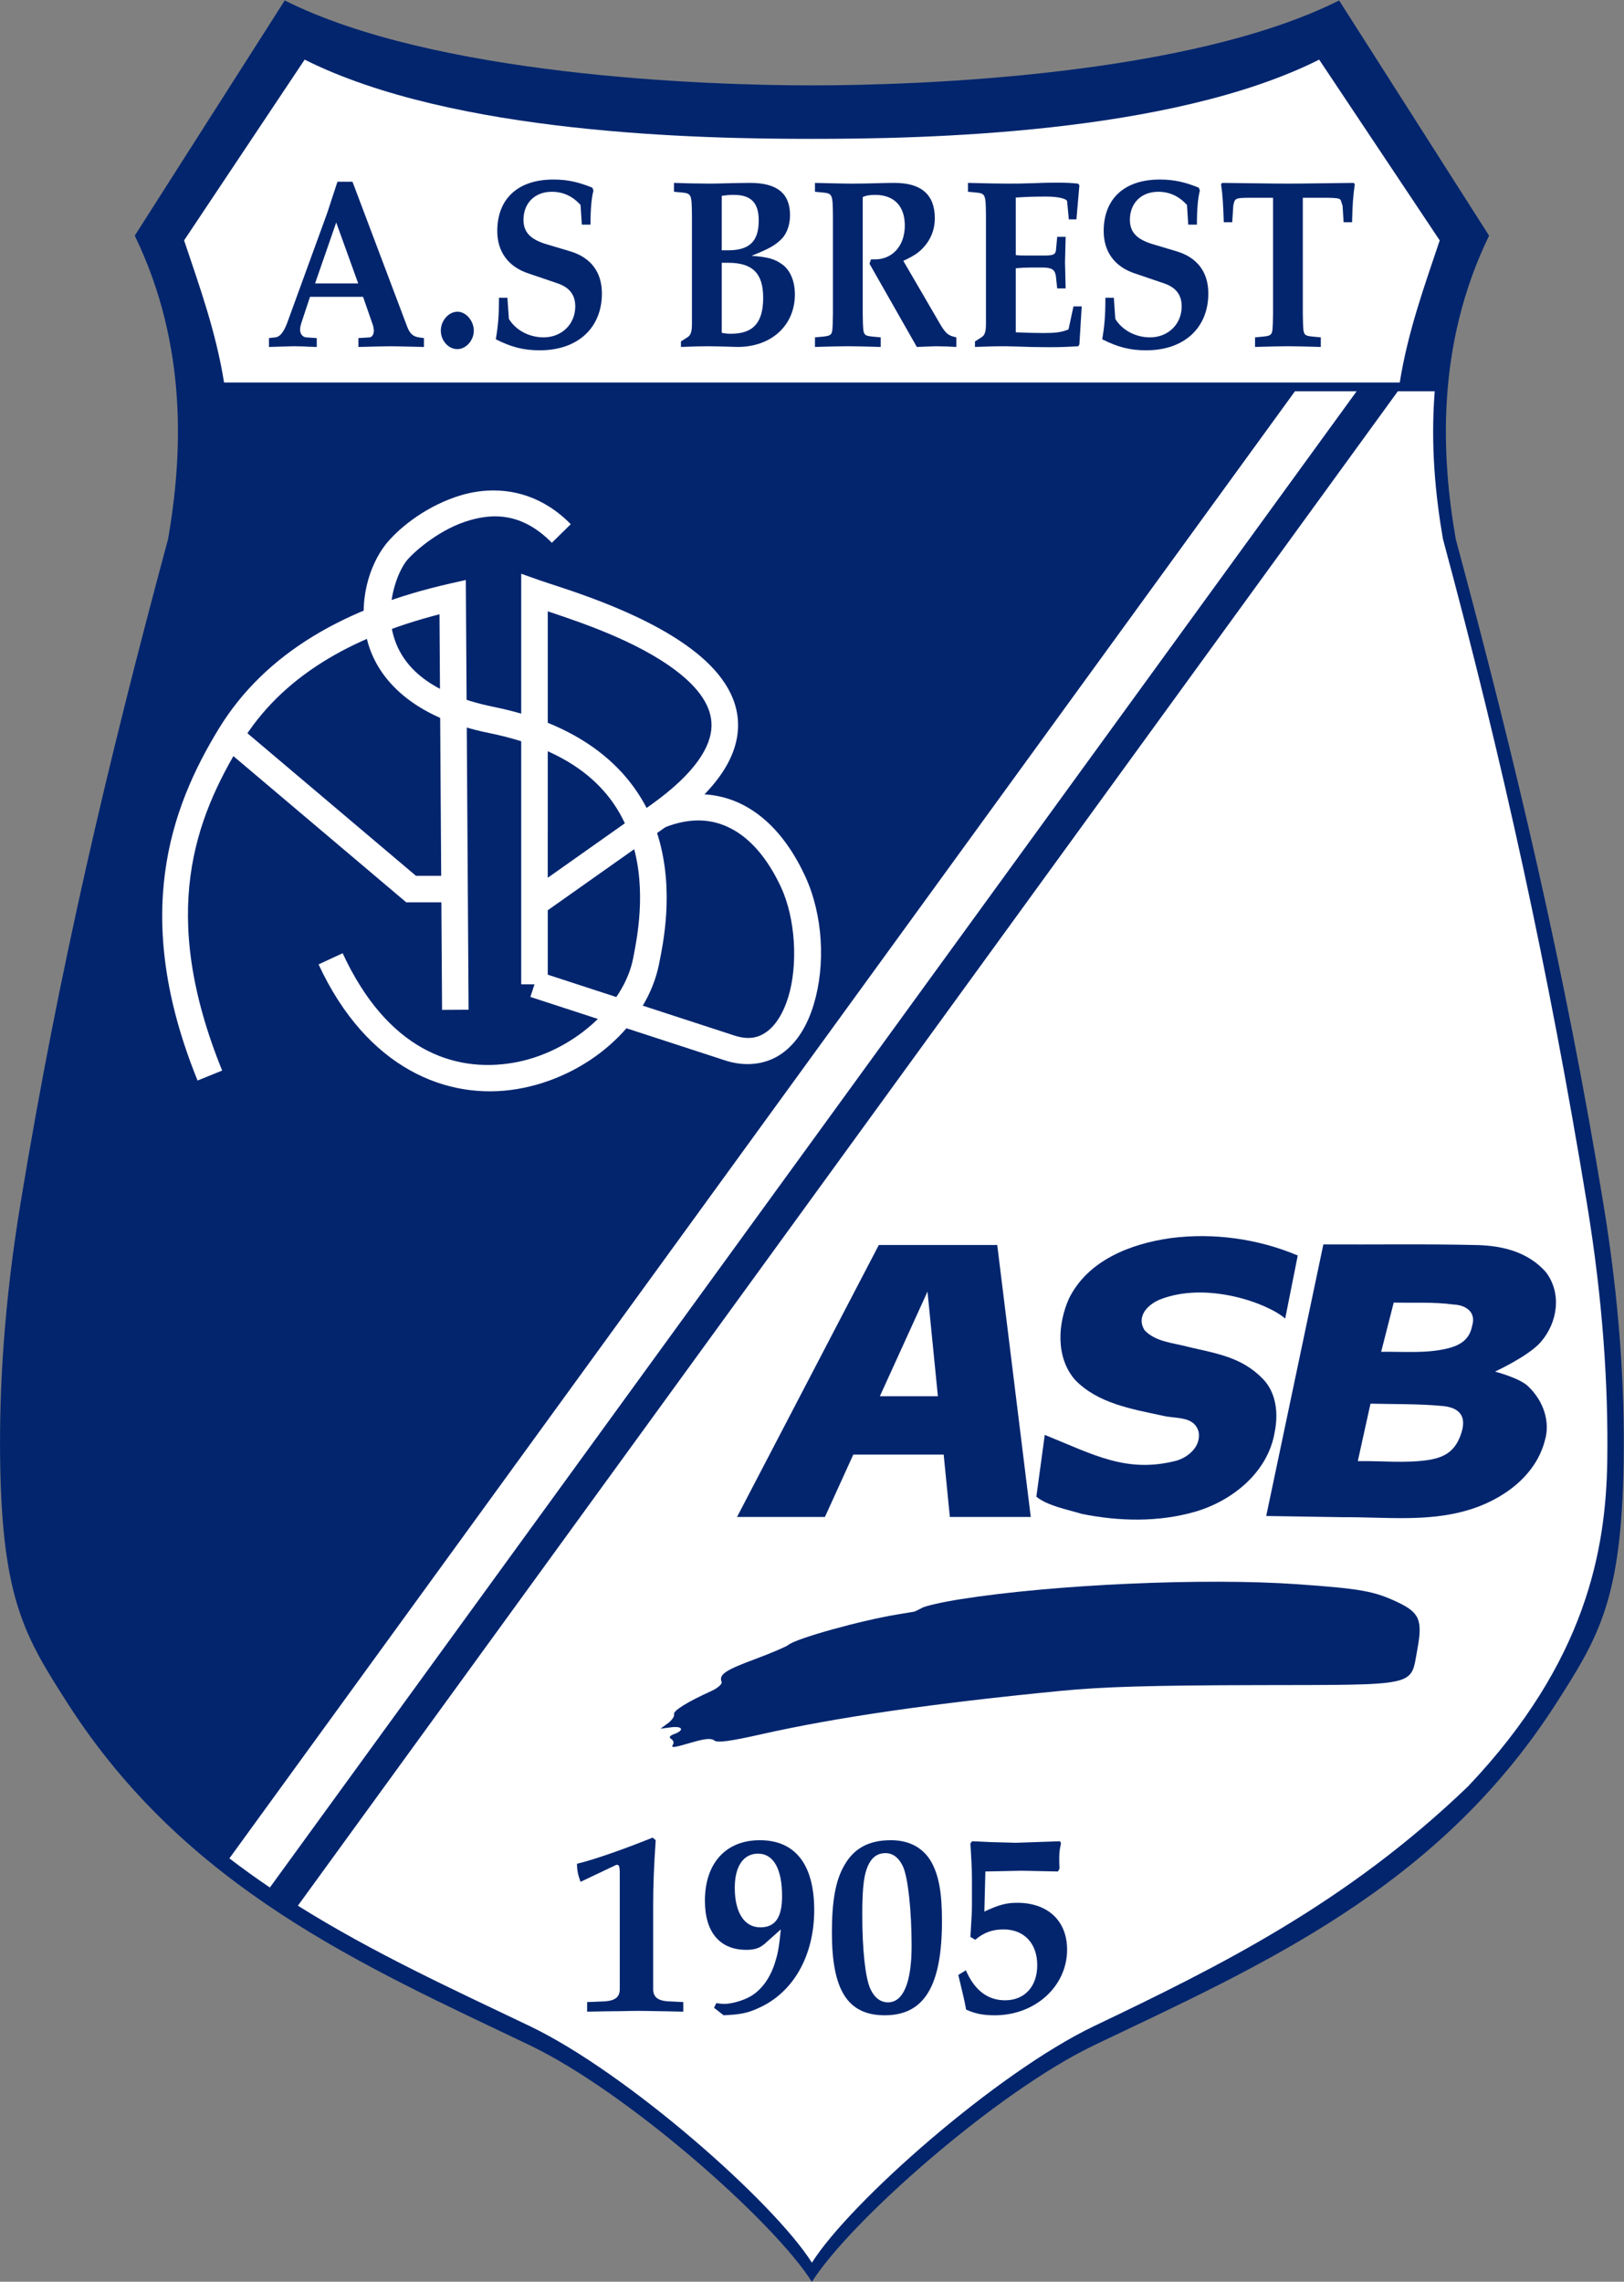 <?xml version="1.0" encoding="UTF-8" standalone="no"?>
<!-- Created with Inkscape (http://www.inkscape.org/) -->

<svg
   width="141.274mm"
   height="198.438mm"
   viewBox="0 0 141.274 198.437"
   version="1.1"
   id="svg5"
   xml:space="preserve"
   sodipodi:docname="Logo AS Brest.svg"
   inkscape:version="1.2 (dc2aeda, 2022-05-15)"
   xmlns:inkscape="http://www.inkscape.org/namespaces/inkscape"
   xmlns:sodipodi="http://sodipodi.sourceforge.net/DTD/sodipodi-0.dtd"
   xmlns="http://www.w3.org/2000/svg"
   xmlns:svg="http://www.w3.org/2000/svg"><rect x="0" y="0" width="141.274" height="198.437" fill="#808080" stroke="none"/><sodipodi:namedview
     id="namedview7"
     pagecolor="#ffffff"
     bordercolor="#666666"
     borderopacity="1.0"
     inkscape:showpageshadow="2"
     inkscape:pageopacity="0.0"
     inkscape:pagecheckerboard="0"
     inkscape:deskcolor="#d1d1d1"
     inkscape:document-units="mm"
     showgrid="false"
     inkscape:zoom="0.84096521"
     inkscape:cx="412.62111"
     inkscape:cy="345.43641"
     inkscape:window-width="1920"
     inkscape:window-height="893"
     inkscape:window-x="0"
     inkscape:window-y="25"
     inkscape:window-maximized="0"
     inkscape:current-layer="layer1"
     showguides="false" /><defs
     id="defs2" /><g
     inkscape:label="Calque 1"
     inkscape:groupmode="layer"
     id="layer1"
     transform="translate(13.925,250.721)"><g
       id="g3799"
       transform="matrix(1.049,0,0,1.049,0.684,12.325)"
       style="stroke-width:0.953"><path
         id="path2521"
         style="fill:#02256e;fill-opacity:1;stroke:none;stroke-width:0.095;stroke-linecap:butt;stroke-linejoin:miter;stroke-dasharray:none;stroke-opacity:1"
         d="m 9.685,-250.721 -12.436,19.499 c 4.464,9.208 3.93,18.421 2.764,25.152 -4.958,18.386 -9.061,35.724 -12.252,55.159 -1.31,7.977 -1.769,15.066 -1.673,21.364 0.174,11.411 2.06,14.49 5.6,20.015 9.842,15.362 24.576,21.77 38.299,28.327 8.091,3.866 20.263,14.622 23.416,19.624 3.153,-5.002 15.324,-15.758 23.416,-19.624 13.723,-6.557 28.458,-12.965 38.3,-28.327 3.54,-5.525 5.426,-8.604 5.6,-20.015 0.096,-6.298 -0.364,-13.387 -1.673,-21.364 -3.191,-19.435 -7.294,-36.773 -12.252,-55.159 -1.166,-6.732 -1.7,-15.945 2.764,-25.152 l -12.435,-19.499 c -12.35,6.199 -34.593,7.044 -43.718,7.04 -9.125,0.004 -31.368,-0.841 -43.718,-7.04 z" /><g
         id="g3284"
         style="stroke-width:0.953"><path
           id="path2523"
           style="fill:#ffffff;stroke:none;stroke-width:0.095;stroke-linecap:butt;stroke-linejoin:miter;stroke-dasharray:none;stroke-opacity:1"
           d="m 11.337,-245.816 -9.997,14.987 c 1.277,3.812 2.641,7.567 3.314,11.782 H 53.403 102.152 c 0.673,-4.215 2.037,-7.97 3.314,-11.782 l -9.997,-14.987 c -12.35,6.199 -32.941,6.573 -42.066,6.569 -9.125,0.004 -29.716,-0.369 -42.066,-6.569 z" /><path
           id="path2525"
           style="fill:#ffffff;stroke:none;stroke-width:0.095;stroke-linecap:butt;stroke-linejoin:miter;stroke-dasharray:none;stroke-opacity:1"
           d="M 93.46,-218.319 5.095,-96.689 c 1.102,0.843 2.223,1.648 3.36,2.416 L 98.575,-218.319 Z" /><path
           id="path2723"
           style="fill:#ffffff;stroke:none;stroke-width:0.252px;stroke-linecap:butt;stroke-linejoin:miter;stroke-opacity:1"
           d="M 101.992,-218.319 10.776,-92.766 c 6.227,3.902 12.828,6.923 19.211,9.974 8.091,3.866 20.263,14.622 23.416,19.624 3.153,-5.002 15.324,-15.758 23.416,-19.624 10.397,-4.968 20.902,-10.164 30.994,-19.863 9.871,-10.393 11.423,-19.734 11.547,-26.892 0.096,-6.298 -0.364,-13.387 -1.673,-21.364 -3.191,-19.435 -6.994,-36.773 -11.952,-55.159 -0.61,-3.522 -1.043,-7.725 -0.682,-12.249 z"
           sodipodi:nodetypes="ccscsccsccc" /></g></g><g
       id="g3792"
       transform="matrix(1.049,0,0,1.049,0.684,12.325)"
       style="stroke-width:0.953"><g
         id="g556"
         style="fill:#02256e;fill-opacity:1;stroke-width:0.953"
         transform="translate(-2.063)"><path
           d="m 18.244,-226.15 0.789,2.267 c 0.07,0.199 0.105,0.398 0.105,0.557 0,0.298 -0.158,0.517 -0.351,0.537 l -0.929,0.06 v 0.736 c 1.507,-0.04 2.314,-0.06 2.664,-0.06 0.333,0 1.192,0.02 2.77,0.06 v -0.736 l -0.421,-0.06 c -0.491,-0.08 -0.736,-0.298 -0.964,-0.875 l -4.54,-12.03 h -1.245 c -0.245,0.736 -0.421,1.273 -0.491,1.491 -0.245,0.775 -0.421,1.292 -0.508,1.511 l -3.173,8.709 c -0.298,0.775 -0.596,1.153 -0.982,1.193 l -0.526,0.06 v 0.736 c 1.297,-0.04 1.946,-0.06 1.981,-0.06 0.175,0 0.508,0 0.982,0.02 0.14,0.02 0.473,0.02 0.999,0.04 v -0.736 l -0.876,-0.06 c -0.298,-0.02 -0.508,-0.298 -0.508,-0.636 0,-0.139 0.035,-0.318 0.088,-0.497 l 0.736,-2.227 z m -2.226,-6.164 1.823,5.051 h -3.576 z"
           style="font-weight:bold;font-size:35px;line-height:1.25;font-family:P052;-inkscape-font-specification:'P052 Bold';white-space:pre;fill:#02256e;fill-opacity:1;stroke-width:0.252"
           id="path523" /><path
           d="m 26.079,-224.917 c -0.736,0 -1.385,0.736 -1.385,1.571 0,0.835 0.631,1.531 1.367,1.531 0.719,0 1.367,-0.716 1.367,-1.531 0,-0.815 -0.649,-1.571 -1.35,-1.571 z"
           style="font-weight:bold;font-size:35px;line-height:1.25;font-family:P052;-inkscape-font-specification:'P052 Bold';white-space:pre;fill:#02256e;fill-opacity:1;stroke-width:0.252"
           id="path525" /><path
           d="m 29.515,-226.071 c 0,1.491 -0.07,2.307 -0.263,3.44 1.297,0.656 2.314,0.915 3.646,0.915 3.138,0 5.153,-1.849 5.153,-4.713 0,-1.77 -0.911,-2.983 -2.647,-3.5 l -1.998,-0.597 c -1.297,-0.398 -1.858,-0.994 -1.858,-2.008 0,-1.392 0.947,-2.326 2.349,-2.326 0.929,0 1.718,0.358 2.384,1.094 l 0.105,1.631 h 0.719 c 0,-1.292 0.088,-2.247 0.245,-2.824 l -0.088,-0.239 c -1.174,-0.477 -2.086,-0.676 -3.243,-0.676 -2.927,0 -4.645,1.591 -4.645,4.275 0,1.69 0.894,2.943 2.559,3.5 l 2.454,0.835 c 0.982,0.338 1.455,0.954 1.455,1.909 0,1.471 -1.122,2.565 -2.629,2.565 -1.192,0 -2.314,-0.597 -2.875,-1.531 l -0.123,-1.75 z"
           style="font-weight:bold;font-size:35px;line-height:1.25;font-family:P052;-inkscape-font-specification:'P052 Bold';white-space:pre;fill:#02256e;fill-opacity:1;stroke-width:0.252"
           id="path527" /><path
           d="m 44.028,-234.86 0.649,0.06 c 0.806,0.08 0.824,0.159 0.841,1.949 v 8.908 c 0,0.676 -0.088,0.954 -0.351,1.133 l -0.561,0.358 v 0.457 c 1.174,-0.04 1.665,-0.06 2.209,-0.06 0.438,0 0.964,0.02 1.805,0.04 0.526,0.02 0.526,0.02 0.684,0.02 2.805,0 4.75,-1.79 4.75,-4.355 0,-1.054 -0.351,-1.929 -0.964,-2.426 -0.649,-0.497 -1.227,-0.676 -2.629,-0.775 1.49,-0.597 1.981,-0.875 2.542,-1.452 0.403,-0.437 0.649,-1.153 0.649,-1.909 0,-1.809 -1.069,-2.684 -3.313,-2.684 l -1.455,0.02 c -0.438,0.02 -1.648,0.04 -1.928,0.04 l -1.543,-0.02 -1.385,-0.04 z m 3.961,5.886 h 0.526 c 2.033,0 2.91,0.875 2.91,2.903 0,2.068 -0.824,2.983 -2.682,2.983 -0.298,0 -0.456,-0.02 -0.754,-0.08 z m 0,-5.548 c 0.403,-0.06 0.649,-0.08 0.999,-0.08 1.437,0 2.068,0.656 2.068,2.128 0,1.73 -0.771,2.466 -2.542,2.466 h -0.526 z"
           style="font-weight:bold;font-size:35px;line-height:1.25;font-family:P052;-inkscape-font-specification:'P052 Bold';white-space:pre;fill:#02256e;fill-opacity:1;stroke-width:0.252"
           id="path529" /><path
           d="m 55.72,-222.79 v 0.795 c 1.472,-0.04 2.103,-0.06 2.717,-0.06 0.631,0 1.245,0.02 2.734,0.06 v -0.795 l -0.649,-0.06 c -0.403,-0.04 -0.561,-0.08 -0.666,-0.199 -0.14,-0.159 -0.158,-0.437 -0.175,-1.69 v -9.684 c 0.245,-0.119 0.561,-0.179 1.017,-0.179 1.578,0 2.472,0.915 2.472,2.545 0,1.67 -1.017,2.804 -2.489,2.804 h -0.316 l -0.123,0.358 3.926,6.9 1.578,-0.06 c 0.894,0.02 1.052,0.02 1.7,0.06 v -0.795 c -0.631,-0.139 -0.806,-0.259 -1.227,-0.895 l -3.173,-5.448 c 0.982,-0.457 1.402,-0.756 1.876,-1.352 0.491,-0.636 0.736,-1.352 0.736,-2.187 0,-1.949 -1.122,-2.923 -3.33,-2.923 -0.193,0 -0.614,0 -1.209,0.02 -0.473,0.02 -1.893,0.04 -2.296,0.04 -0.491,0 -0.491,0 -3.103,-0.06 v 0.736 l 0.649,0.06 c 0.806,0.08 0.824,0.159 0.841,1.949 v 8.113 c -0.018,1.193 -0.035,1.531 -0.158,1.67 -0.105,0.119 -0.263,0.179 -0.684,0.219 z"
           style="font-weight:bold;font-size:35px;line-height:1.25;font-family:P052;-inkscape-font-specification:'P052 Bold';white-space:pre;fill:#02256e;fill-opacity:1;stroke-width:0.252"
           id="path531" /><path
           d="m 72.372,-234.382 c 0.947,-0.06 1.49,-0.08 2.559,-0.08 0.947,0 1.683,0.179 1.7,0.398 l 0.14,1.491 h 0.631 l 0.245,-2.824 -0.105,-0.139 c -0.631,-0.06 -0.947,-0.08 -1.665,-0.08 -0.491,0 -0.982,0 -1.893,0.04 -1.157,0.04 -1.683,0.04 -2.279,0.04 -0.736,0 -1.543,-0.02 -3.295,-0.06 v 0.736 l 0.649,0.06 c 0.806,0.08 0.824,0.159 0.841,1.949 v 8.908 c 0,0.676 -0.088,0.954 -0.351,1.133 l -0.561,0.358 v 0.457 c 1.209,-0.04 1.7,-0.06 2.156,-0.06 0.316,0 0.508,0 1.122,0.02 1.104,0.04 2.016,0.06 2.822,0.06 0.964,0 1.472,-0.02 2.472,-0.08 l 0.088,-0.159 0.193,-3.142 h -0.684 l -0.403,1.869 c 0,0.02 -0.018,0.04 -0.053,0.06 -0.578,0.219 -1.034,0.278 -2.033,0.278 -0.719,0 -1.402,-0.02 -2.296,-0.06 v -5.309 c 0.438,-0.04 0.771,-0.06 1.174,-0.06 h 1.157 c 0.684,0.02 0.929,0.199 0.999,0.736 l 0.105,0.994 h 0.701 l -0.053,-2.148 c 0,-0.159 0.018,-0.855 0.053,-2.128 H 75.808 l -0.105,1.133 c -0.053,0.338 -0.245,0.418 -0.999,0.418 h -1.157 c -0.649,0 -0.841,0 -1.174,-0.04 z"
           style="font-weight:bold;font-size:35px;line-height:1.25;font-family:P052;-inkscape-font-specification:'P052 Bold';white-space:pre;fill:#02256e;fill-opacity:1;stroke-width:0.252"
           id="path533" /><path
           d="m 79.804,-226.071 c 0,1.491 -0.07,2.307 -0.263,3.44 1.297,0.656 2.314,0.915 3.646,0.915 3.138,0 5.153,-1.849 5.153,-4.713 0,-1.77 -0.911,-2.983 -2.647,-3.5 l -1.998,-0.597 c -1.297,-0.398 -1.858,-0.994 -1.858,-2.008 0,-1.392 0.947,-2.326 2.349,-2.326 0.929,0 1.718,0.358 2.384,1.094 l 0.105,1.631 h 0.719 c 0,-1.292 0.088,-2.247 0.245,-2.824 l -0.088,-0.239 c -1.174,-0.477 -2.086,-0.676 -3.243,-0.676 -2.927,0 -4.645,1.591 -4.645,4.275 0,1.69 0.894,2.943 2.559,3.5 l 2.454,0.835 c 0.982,0.338 1.455,0.954 1.455,1.909 0,1.471 -1.122,2.565 -2.629,2.565 -1.192,0 -2.314,-0.597 -2.875,-1.531 l -0.123,-1.75 z"
           style="font-weight:bold;font-size:35px;line-height:1.25;font-family:P052;-inkscape-font-specification:'P052 Bold';white-space:pre;fill:#02256e;fill-opacity:1;stroke-width:0.252"
           id="path535" /><path
           d="m 96.176,-234.363 h 2.051 c 0.789,0.02 0.964,0.04 1.087,0.179 l 0.158,0.477 0.088,1.372 h 0.701 c 0.035,-1.511 0.088,-2.207 0.228,-3.162 l -0.105,-0.099 c -4.82,0.06 -4.82,0.06 -5.434,0.06 -0.631,0 -0.631,0 -5.451,-0.06 l -0.105,0.099 c 0.14,0.954 0.175,1.65 0.228,3.162 h 0.701 l 0.088,-1.372 c 0.123,-0.616 0.158,-0.636 1.245,-0.656 h 2.051 v 9.624 c -0.018,1.213 -0.035,1.511 -0.158,1.67 -0.105,0.119 -0.245,0.179 -0.684,0.219 l -0.649,0.06 v 0.795 c 1.472,-0.04 2.103,-0.06 2.717,-0.06 0.631,0 1.245,0.02 2.734,0.06 v -0.795 l -0.649,-0.06 c -0.403,-0.04 -0.561,-0.08 -0.666,-0.199 -0.14,-0.159 -0.158,-0.437 -0.175,-1.69 z"
           style="font-weight:bold;font-size:35px;line-height:1.25;font-family:P052;-inkscape-font-specification:'P052 Bold';white-space:pre;fill:#02256e;fill-opacity:1;stroke-width:0.252"
           id="path537" /></g><g
         id="g575"
         style="fill:#02256e;fill-opacity:1;stroke-width:0.953"><path
           d="m 34.762,-84.774 v 0.793 c 1.217,-0.021 2.308,-0.043 2.938,-0.043 0.608,-0.021 1.07,-0.021 1.322,-0.021 0.273,0 0.755,0 1.448,0.021 0.315,0 1.238,0.021 2.266,0.043 v -0.793 l -1.301,-0.064 c -0.818,-0.064 -1.196,-0.364 -1.196,-1.008 v -6.904 c 0,-1.694 0.063,-3.259 0.21,-5.446 l -0.252,-0.214 c -2.56,1.029 -4.973,1.865 -6.274,2.165 0,0.536 0.084,0.943 0.294,1.501 l 2.938,-1.394 c 0.042,-0.021 0.084,-0.021 0.105,-0.021 0.168,0.021 0.21,0.172 0.21,0.815 v 9.498 c 0,0.643 -0.378,0.943 -1.196,1.008 z"
           style="font-weight:bold;font-size:35px;line-height:1.25;font-family:P052;-inkscape-font-specification:'P052 Bold';white-space:pre;fill:#02256e;fill-opacity:1;stroke-width:0.252"
           id="path558" /><path
           d="m 46.082,-83.681 c 1.385,-0.064 1.972,-0.172 2.896,-0.6 2.896,-1.286 4.616,-4.352 4.616,-8.126 0,-3.773 -1.574,-5.789 -4.511,-5.789 -2.812,0 -4.553,1.908 -4.553,5.017 0,2.616 1.238,4.074 3.441,4.074 0.692,0 1.112,-0.15 1.532,-0.515 l 1.322,-1.179 c -0.126,1.286 -0.21,1.865 -0.441,2.616 -0.399,1.372 -1.154,2.423 -2.119,2.959 -0.608,0.343 -1.553,0.6 -2.14,0.6 -0.126,0 -0.357,-0.021 -0.65,-0.064 l -0.189,0.386 z m 2.854,-13.4 c 1.28,0 1.993,1.265 1.993,3.516 0,1.78 -0.567,2.594 -1.804,2.594 -1.322,0 -2.119,-1.222 -2.119,-3.28 0,-1.78 0.713,-2.83 1.93,-2.83 z"
           style="font-weight:bold;font-size:35px;line-height:1.25;font-family:P052;-inkscape-font-specification:'P052 Bold';white-space:pre;fill:#02256e;fill-opacity:1;stroke-width:0.252"
           id="path560" /><path
           d="m 59.951,-98.196 c -1.846,0 -3.084,0.686 -3.882,2.123 -0.713,1.244 -1.007,2.937 -1.007,5.553 0,4.781 1.322,6.839 4.385,6.839 3.273,0 4.742,-2.423 4.742,-7.826 0,-2.294 -0.252,-3.731 -0.86,-4.845 -0.671,-1.201 -1.825,-1.844 -3.378,-1.844 z m -0.441,1.072 c 0.608,0 1.112,0.386 1.448,1.115 0.42,0.922 0.713,3.688 0.713,6.582 0,3.023 -0.692,4.674 -1.951,4.674 -0.629,0 -1.133,-0.386 -1.469,-1.115 -0.42,-0.922 -0.671,-3.259 -0.671,-6.132 0,-2.401 0.147,-3.473 0.567,-4.267 0.315,-0.579 0.755,-0.858 1.364,-0.858 z"
           style="font-weight:bold;font-size:35px;line-height:1.25;font-family:P052;-inkscape-font-specification:'P052 Bold';white-space:pre;fill:#02256e;fill-opacity:1;stroke-width:0.252"
           id="path562" /><path
           d="m 67.788,-95.601 3.021,-0.064 c 0.21,0 1.217,0.021 3,0.064 l 0.126,-0.236 c -0.021,-0.343 -0.021,-0.665 -0.021,-0.9 0,-0.472 0.042,-0.729 0.147,-1.201 l -0.084,-0.172 -3.714,0.129 c -1.909,-0.043 -2.35,-0.064 -3.567,-0.129 l -0.147,0.172 c 0.084,1.458 0.126,2.165 0.126,2.916 v 2.187 c 0,0.493 -0.021,0.922 -0.126,2.659 l 0.399,0.236 c 0.713,-0.6 1.406,-0.858 2.35,-0.858 1.7,0 2.791,1.158 2.791,2.959 0,1.78 -1.049,2.916 -2.665,2.916 -1.448,0 -2.539,-0.836 -3.252,-2.487 l -0.629,0.386 c 0.399,1.651 0.525,2.187 0.65,2.873 0.755,0.343 1.427,0.472 2.371,0.472 3.357,0 6.001,-2.401 6.001,-5.446 0,-2.38 -1.595,-3.881 -4.133,-3.881 -0.923,0 -1.532,0.172 -2.728,0.729 z"
           style="font-weight:bold;font-size:35px;line-height:1.25;font-family:P052;-inkscape-font-specification:'P052 Bold';white-space:pre;fill:#02256e;fill-opacity:1;stroke-width:0.252"
           id="path564" /></g><g
         id="g1556"
         style="fill:#02256e;fill-opacity:1;stroke-width:0.953"><path
           d="m 91.779,-132.018 c -0.56,3.314 -3.495,5.685 -6.586,6.587 -3.043,0.88 -6.307,0.806 -9.392,0.187 -1.248,-0.381 -2.852,-0.673 -3.785,-1.431 l 0.698,-5.124 c 4.04,1.631 6.777,3.213 10.934,2.135 1.025,-0.311 2.027,-1.21 1.828,-2.379 -0.382,-1.359 -1.84,-1.06 -3.012,-1.353 -2.541,-0.547 -5.366,-1.014 -7.248,-2.975 -1.599,-1.848 -1.436,-4.639 -0.486,-6.75 1.569,-3.15 5.074,-4.519 8.431,-4.993 3.552,-0.459 7.235,0.054 10.533,1.442 l -1.043,5.231 c -1.396,-1.249 -6.519,-3.14 -10.439,-1.56 -1.046,0.454 -1.903,1.438 -1.223,2.525 0.915,0.974 2.373,1.041 3.598,1.376 2.388,0.563 4.481,0.846 6.252,2.698 1.1,1.167 1.247,2.878 0.94,4.383 z"
           style="font-weight:bold;font-size:35px;line-height:1.25;font-family:'ITF Devanagari Marathi';-inkscape-font-specification:'ITF Devanagari Marathi Bold';white-space:pre;fill:#02256e;fill-opacity:1;stroke:none;stroke-width:0.252"
           id="path606"
           sodipodi:nodetypes="cccccccccccccccccc" /><path
           d="m 114.206,-131.415 c -0.749,3.07 -3.623,5.069 -6.52,5.892 -3.299,0.948 -6.752,0.532 -10.133,0.55 -2.158,-0.034 -4.317,-0.067 -6.475,-0.101 l 4.738,-22.514 c 4.424,0.022 8.45,-0.052 12.873,0.055 2.086,0.076 4.116,0.593 5.578,2.234 1.364,1.798 0.949,4.218 -0.411,5.792 -0.998,1.166 -3.804,2.462 -3.804,2.462 0,0 2.008,0.52 2.733,1.206 1.348,1.277 1.823,2.999 1.423,4.422 z m -6.048,-9.437 c 0.327,-1.071 -0.438,-1.703 -1.545,-1.755 -1.642,-0.223 -3.308,-0.125 -4.961,-0.16 l -1.042,4.081 c 1.807,-0.029 3.647,0.152 5.421,-0.259 1.144,-0.268 1.914,-0.759 2.127,-1.908 z m -2.446,6.659 c -1.99,-0.189 -3.991,-0.144 -5.987,-0.194 l -1.052,4.764 c 1.954,-0.033 3.927,0.193 5.867,-0.095 1.351,-0.224 2.23,-0.732 2.715,-2.219 0.485,-1.487 -0.232,-2.131 -1.543,-2.256 z"
           style="font-weight:bold;font-size:35px;line-height:1.25;font-family:'ITF Devanagari Marathi';-inkscape-font-specification:'ITF Devanagari Marathi Bold';white-space:pre;fill:#02256e;fill-opacity:1;stroke:none;stroke-width:0.252"
           id="path608"
           sodipodi:nodetypes="cccccccccscccccccscccss" /><path
           id="path779"
           style="fill:#02256e;fill-opacity:1;stroke:none;stroke-width:0.252px;stroke-linecap:butt;stroke-linejoin:miter;stroke-opacity:1"
           d="m 58.951,-147.54 -11.758,22.547 h 7.289 l 2.354,-5.172 h 7.494 l 0.513,5.172 h 6.71 l -2.781,-22.547 z m 4.038,3.86 0.861,8.676 h -4.811 z" /></g><g
         id="g2432"
         style="fill:#ffffff;stroke-width:0.953"><path
           style="color:#000000;fill:#ffffff;stroke-width:0.953"
           d="m 24.703,-202.676 -1.334,0.303 c -8.503,1.927 -15.283,5.664 -19.184,12.08 -3.948,6.495 -7.276,15.466 -1.727,29.117 l 2.039,-0.828 c -5.314,-13.073 -2.214,-20.925 1.568,-27.146 3.307,-5.439 9,-8.763 16.455,-10.682 l 0.213,32.799 2.199,-0.014 z"
           id="path1589" /><path
           style="color:#000000;fill:#ffffff;stroke-width:0.953"
           d="m 26.121,-210.055 c -0.788,0.075 -1.546,0.25 -2.252,0.492 -2.823,0.968 -4.909,2.796 -5.811,3.939 -1.304,1.655 -2.371,4.729 -1.523,7.977 0.848,3.247 3.821,6.386 10.084,7.658 7.878,1.6 10.799,5.409 11.941,9.26 1.143,3.851 0.338,7.8 0.01,9.457 -0.771,3.893 -5.04,7.792 -9.957,8.627 -4.917,0.835 -10.42,-1.092 -14.125,-9.086 l -1.996,0.926 c 4.012,8.656 10.7,11.313 16.49,10.33 5.79,-0.983 10.743,-5.303 11.746,-10.369 0.318,-1.608 1.279,-6.005 -0.059,-10.512 -1.338,-4.507 -5.144,-9.069 -13.613,-10.789 -5.734,-1.165 -7.761,-3.64 -8.393,-6.059 -0.632,-2.419 0.34,-5.065 1.123,-6.059 0.518,-0.657 2.509,-2.437 4.795,-3.221 2.285,-0.784 4.764,-0.807 7.256,1.725 l 1.568,-1.543 c -2.289,-2.326 -4.921,-2.98 -7.285,-2.754 z"
           id="path1591" /><path
           style="color:#000000;fill:#ffffff;stroke-width:0.953"
           d="m 5.746,-190.684 -1.42,1.68 15.436,13.053 h 3.961 v -2.199 h -3.156 z"
           id="path1654" /><path
           style="color:#000000;fill:#ffffff;stroke-width:0.953"
           d="m 29.297,-203.191 v 34.037 h 2.201 v -6.139 l 9.881,-6.98 0.004,-0.002 c 3.999,-2.862 5.829,-5.58 5.895,-8.223 0.065,-2.643 -1.66,-4.776 -3.818,-6.414 -4.317,-3.277 -10.919,-5.128 -12.693,-5.758 z m 2.201,3.115 c 2.661,0.892 7.382,2.45 10.631,4.916 1.879,1.427 2.99,2.964 2.949,4.607 -0.041,1.643 -1.256,3.825 -4.977,6.488 l -8.604,6.078 z"
           id="path1751" /><path
           style="color:#000000;fill:#ffffff;stroke-width:0.953;-inkscape-stroke:none"
           d="m 44.209,-184.918 c -1.245,-0.034 -2.55,0.203 -3.871,0.725 l 0.809,2.047 c 2.17,-0.857 3.962,-0.749 5.559,0.082 1.597,0.831 3.031,2.471 4.143,4.875 1.199,2.593 1.41,6.414 0.596,9.088 -0.407,1.337 -1.054,2.353 -1.793,2.883 -0.739,0.529 -1.57,0.709 -2.885,0.244 l -0.014,-0.006 -16.014,-5.219 -0.682,2.092 15.977,5.207 c 6.67e-4,2.4e-4 0.001,-2.4e-4 0.002,0 1.84,0.65 3.602,0.396 4.895,-0.529 1.293,-0.926 2.116,-2.386 2.617,-4.031 1.002,-3.29 0.782,-7.442 -0.701,-10.65 -1.254,-2.711 -2.964,-4.78 -5.125,-5.904 -1.081,-0.562 -2.267,-0.868 -3.512,-0.902 z"
           id="path1786" /></g><path
         style="fill:#02256e;fill-opacity:1;stroke-width:0.953"
         d="m 41.894,-106.151 c 0.084,-0.135 0.011,-0.334 -0.162,-0.44 -0.212,-0.131 -0.127,-0.264 0.26,-0.407 0.871,-0.322 0.687,-0.682 -0.285,-0.555 l -0.86,0.112 0.609,-0.447 c 0.335,-0.246 0.565,-0.578 0.512,-0.739 -0.096,-0.287 1.078,-1.023 3.061,-1.919 0.563,-0.255 0.953,-0.596 0.884,-0.775 -0.233,-0.608 0.28,-0.959 2.736,-1.873 1.357,-0.504 2.613,-1.039 2.793,-1.188 0.652,-0.541 5.988,-2.029 9.116,-2.541 0.655,-0.107 1.25,-0.206 1.323,-0.22 0.073,-0.014 0.37,-0.157 0.661,-0.319 0.291,-0.162 1.72,-0.482 3.175,-0.713 7.756,-1.228 20.26,-1.784 27.952,-1.242 5.24,0.369 6.361,0.57 8.302,1.488 1.83,0.866 2.092,1.495 1.636,3.935 -0.579,3.099 0.272,2.911 -13.359,2.941 -8.75,0.019 -12.693,0.135 -16.196,0.476 -10.608,1.033 -18.622,2.194 -24.849,3.599 -2.571,0.58 -3.644,0.723 -3.89,0.518 -0.245,-0.203 -0.747,-0.165 -1.783,0.136 -1.677,0.487 -1.842,0.505 -1.636,0.173 z"
         id="path2785" /></g></g></svg>
